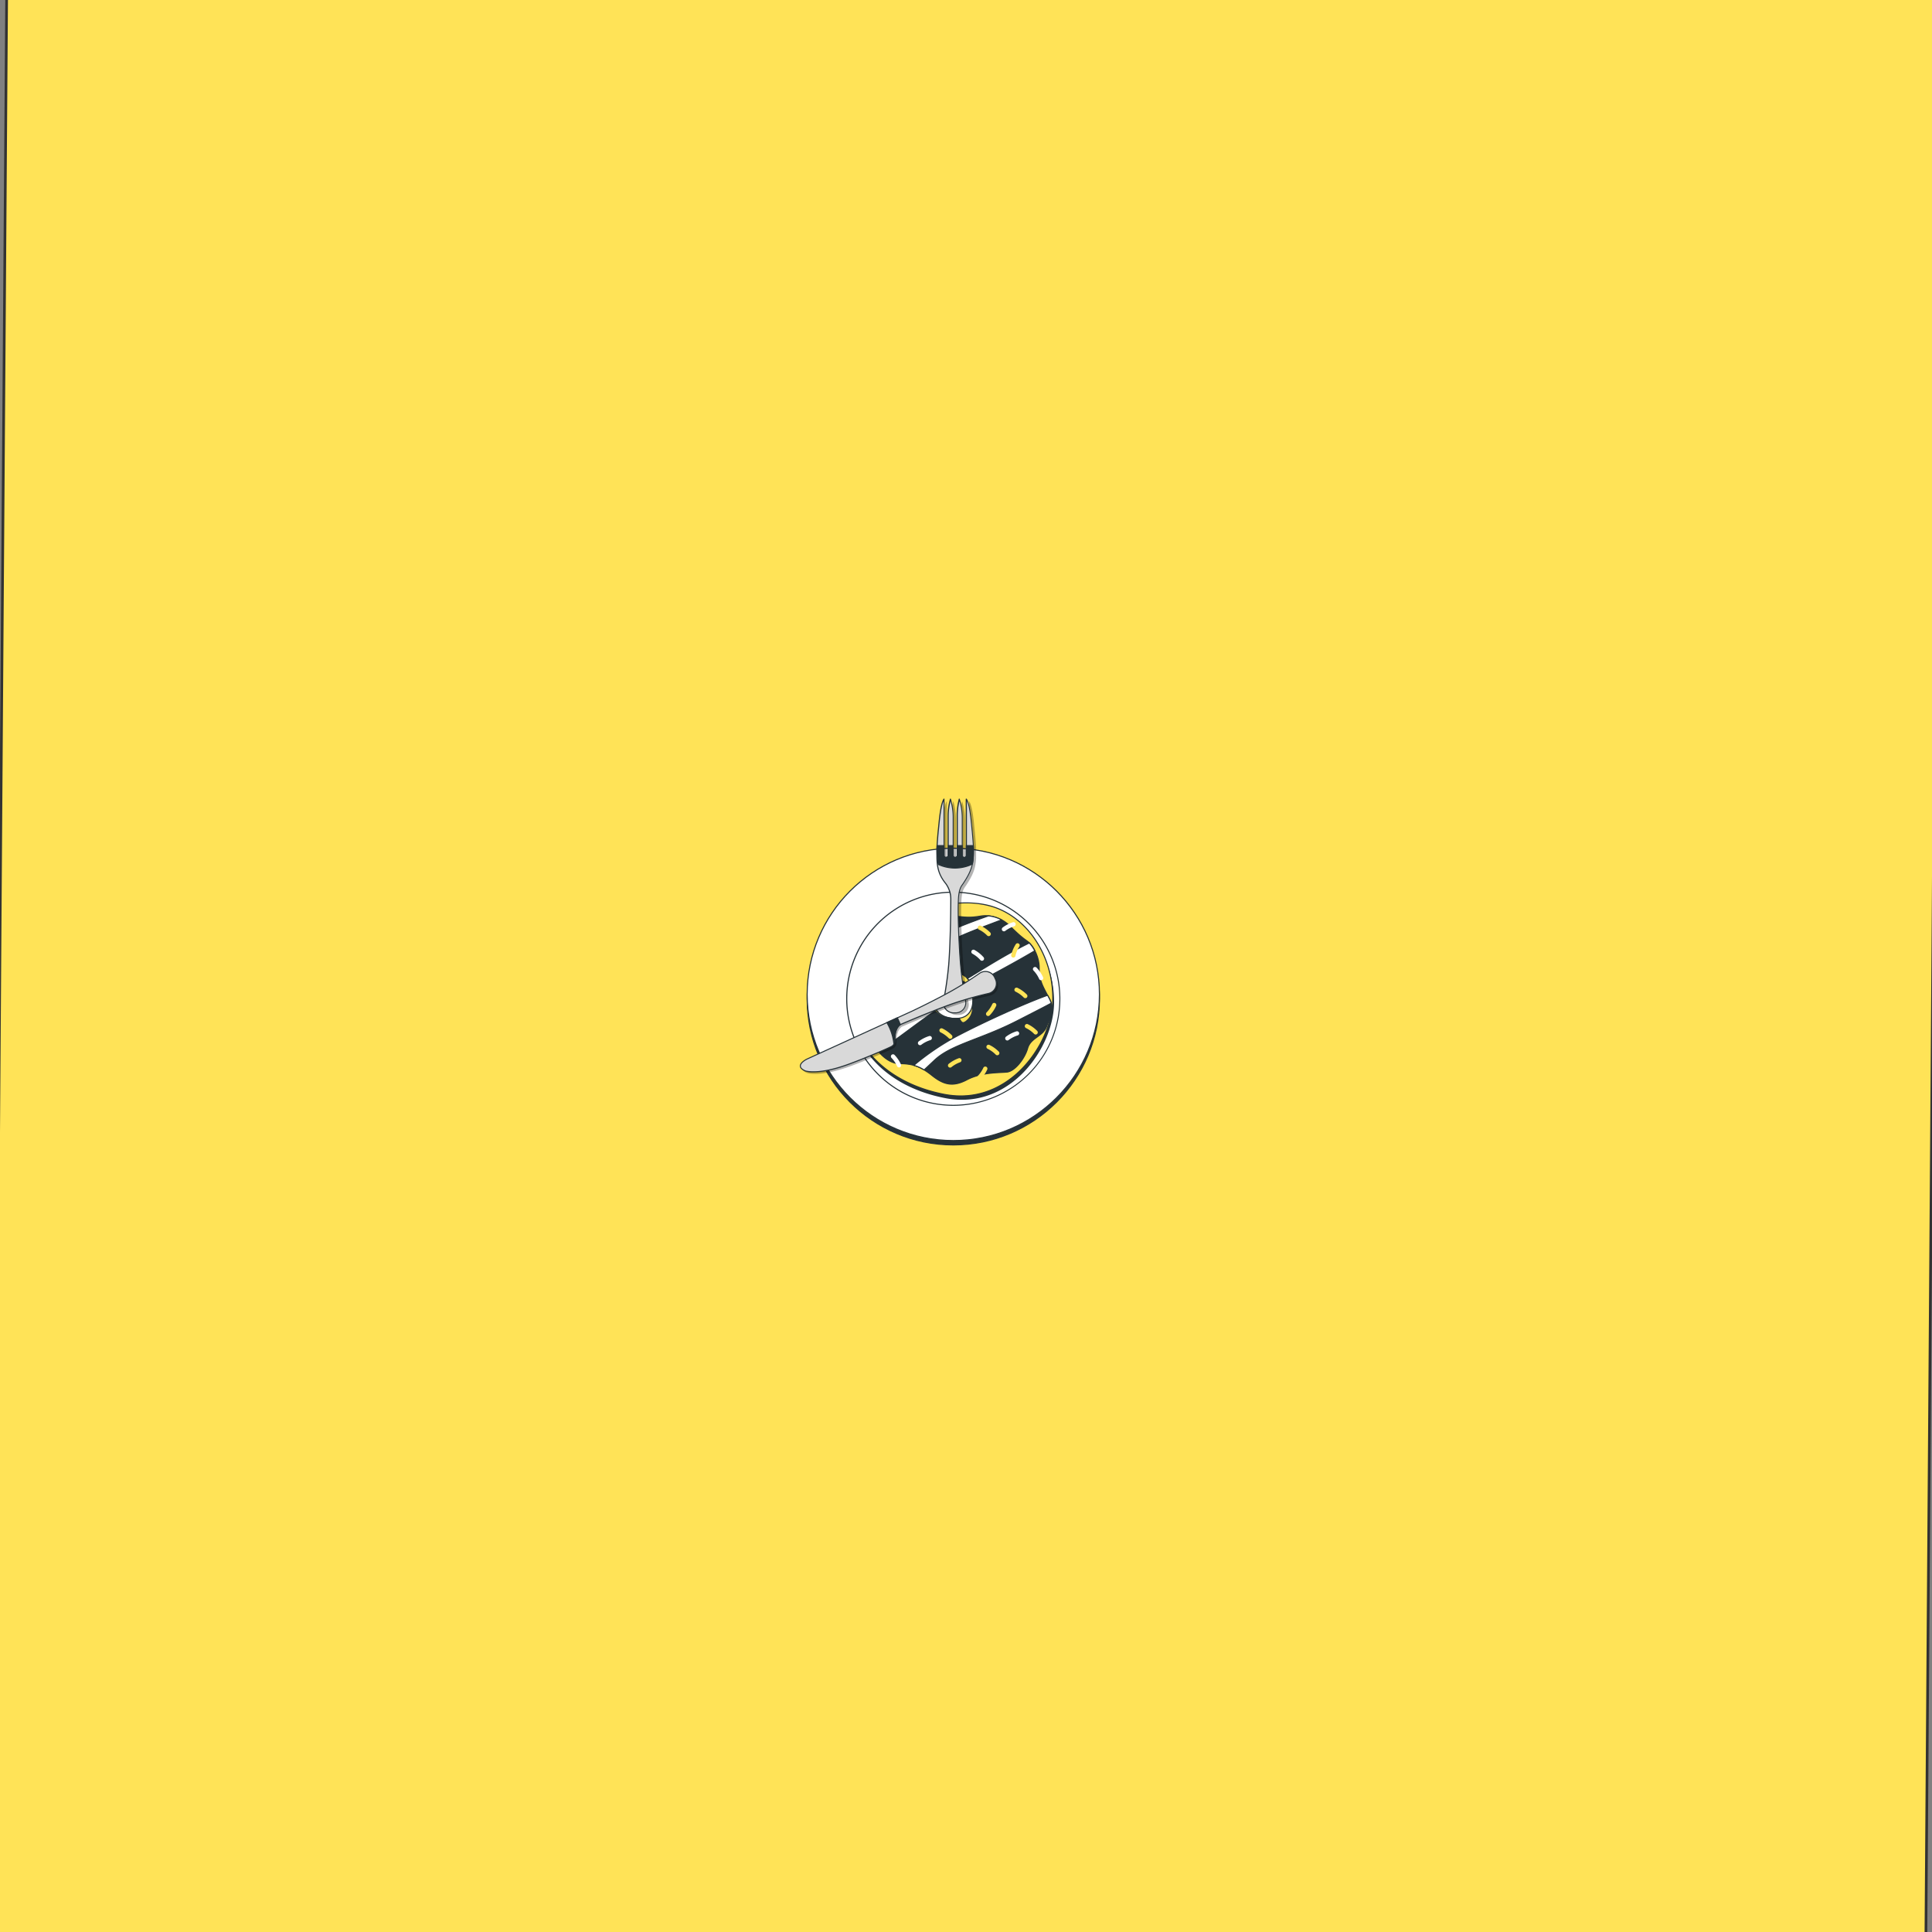 <?xml version="1.0" encoding="UTF-8" standalone="no"?>
<svg
   viewBox="0 0 500 500"
   version="1.1"
   id="svg60"
   sodipodi:docname="Lunch time-bro - Copie.svg"
   inkscape:version="1.3.2 (091e20e, 2023-11-25, custom)"
   inkscape:export-filename="Lunch time-bro - Copie.png"
   inkscape:export-xdpi="96"
   inkscape:export-ydpi="96"
   xmlns:inkscape="http://www.inkscape.org/namespaces/inkscape"
   xmlns:sodipodi="http://sodipodi.sourceforge.net/DTD/sodipodi-0.dtd"
   xmlns="http://www.w3.org/2000/svg"
   xmlns:svg="http://www.w3.org/2000/svg">
  <rect x="0" y="0" width="500" height="500" fill="#808080" stroke="none"/>
  <defs
     id="defs60" />
  <sodipodi:namedview
     id="namedview60"
     pagecolor="#ffffff"
     bordercolor="#000000"
     borderopacity="0.25"
     inkscape:showpageshadow="2"
     inkscape:pageopacity="0.0"
     inkscape:pagecheckerboard="0"
     inkscape:deskcolor="#d1d1d1"
     inkscape:zoom="1.0988439"
     inkscape:cx="232.06208"
     inkscape:cy="212.49606"
     inkscape:window-width="1920"
     inkscape:window-height="991"
     inkscape:window-x="-9"
     inkscape:window-y="-9"
     inkscape:window-maximized="1"
     inkscape:current-layer="svg60" />
  <g
     id="freepik--background-simple--inject-2041"
     transform="matrix(0.989,0,-0.007,0.996,3.623,-0.005)">
    <path
       d="m 471.42,327.16 c -5,-6.5 -15.95,-7.57 -30,-4.08 15.72,-23.61 24.55,-52.86 27.68,-79.4 6.76,-57.24 -10.82,-125.12 -52.18,-167.58 q -3.18,-3.25 -6.52,-6.3 C 380.64,42.8 337.63,29.8 298.2,28.86 A 225.16,225.16 0 0 0 246.75,33.74 184,184 0 0 0 192.51,54 c -10,-12.86 -50.72,1.86 -90.95,32.92 -40.23,31.06 -64.82,66.76 -54.84,79.69 7,9.11 29.3,4.49 55.93,-9.88 -7,11.79 -13.43,21.88 -20.22,28.75 -30.86,31.21 -77.43,83.05 -54.1,162.24 17.72,60.21 66,110.09 137.77,120.58 a 194.37,194.37 0 0 0 24.57,2 232,232 0 0 0 50.06,-4.73 c 39,-7.82 63.92,-19.15 82.25,-32 a 13.71,13.71 0 0 0 2.61,6.19 c 11.4,14.77 53.28,1.53 93.55,-29.55 40.27,-31.08 63.67,-68.29 52.28,-83.05 z"
       style="fill:#ffe357"
       id="path1" />
    <path
       d="m 471.42,327.16 c -5,-6.5 -15.95,-7.57 -30,-4.08 15.72,-23.61 24.55,-52.86 27.68,-79.4 6.76,-57.24 -10.82,-125.12 -52.18,-167.58 q -3.18,-3.25 -6.52,-6.3 C 380.64,42.8 337.63,29.8 298.2,28.86 A 225.16,225.16 0 0 0 246.75,33.74 184,184 0 0 0 192.51,54 c -10,-12.86 -50.72,1.86 -90.95,32.92 -40.23,31.06 -64.82,66.76 -54.84,79.69 7,9.11 29.3,4.49 55.93,-9.88 -7,11.79 -13.43,21.88 -20.22,28.75 -30.86,31.21 -77.43,83.05 -54.1,162.24 17.72,60.21 66,110.09 137.77,120.58 a 194.37,194.37 0 0 0 24.57,2 232,232 0 0 0 50.06,-4.73 c 39,-7.82 63.92,-19.15 82.25,-32 a 13.71,13.71 0 0 0 2.61,6.19 c 11.4,14.77 53.28,1.53 93.55,-29.55 40.27,-31.08 63.67,-68.29 52.28,-83.05 z"
       style="opacity:0.7;fill:#ffffff"
       id="path2" />
    <rect
       style="fill:#ffe357;fill-opacity:1;stroke:#323232;stroke-width:0.7"
       id="rect60"
       width="505.791"
       height="503.217"
       x="-1.931"
       y="-0.644" />
  </g>
  <g
     id="freepik--Dish--inject-2041"
     transform="matrix(0.275,0,0,0.275,177.971,195.127)">
    <circle
       cx="249.95"
       cy="230.36"
       r="137.56"
       transform="rotate(-45,249.948,230.358)"
       style="fill:#263238"
       id="circle2" />
    <path
       d="m 250,368.42 c -76.13,0 -138.06,-61.94 -138.06,-138.06 0,-76.12 61.88,-138.07 138.06,-138.07 76.18,0 138,61.94 138,138.07 0,76.13 -61.92,138.06 -138,138.06 z m 0,-275.13 c -75.58,0 -137.06,61.49 -137.06,137.07 0,75.58 61.43,137.06 137.06,137.06 75.63,0 137,-61.49 137,-137.06 C 387,154.79 325.52,93.29 250,93.29 Z"
       style="fill:#263238"
       id="path3" />
    <circle
       cx="249.95"
       cy="226.25"
       r="137.56"
       transform="rotate(-45,249.954,226.246)"
       style="fill:#ffffff"
       id="circle3" />
    <path
       d="m 250,364.31 c -76.13,0 -138.06,-61.93 -138.06,-138.06 0,-76.13 61.88,-138.06 138.06,-138.06 76.18,0 138,61.93 138,138.06 0,76.13 -61.92,138.06 -138,138.06 z m 0,-275.12 c -75.58,0 -137.06,61.48 -137.06,137.06 0,75.58 61.43,137.06 137.06,137.06 75.63,0 137,-61.49 137,-137.06 C 387,150.68 325.52,89.19 250,89.19 Z"
       style="fill:#263238"
       id="path4" />
    <circle
       cx="249.95"
       cy="230.36"
       r="100.28"
       transform="rotate(-45,249.948,230.358)"
       style="fill:#ffffff"
       id="circle4" />
    <path
       d="M 250,331.13 A 100.78,100.78 0 1 1 350.72,230.36 100.89,100.89 0 0 1 250,331.13 Z m 0,-200.55 A 99.78,99.78 0 1 0 349.77,230.36 99.89,99.89 0 0 0 250,130.58 Z"
       style="fill:#263238"
       id="path5" />
  </g>
  <g
     id="freepik--Food--inject-2041"
     transform="matrix(0.275,0,0,0.275,177.971,195.127)">
    <path
       d="M 289.9,147.81 C 260.16,137.52 219,149 203,158.11 c 0,0 -44.62,22.88 -49.19,67.49 -4.57,44.61 28.56,86.94 89.19,98.4 60.63,11.46 101.81,-48 101.81,-90.37 0,-42.37 -25.17,-75.52 -54.91,-85.82 z m -33.84,104.53 c -15.18,1.44 -26,-8 -23.14,-21 a 20.48,20.48 0 0 1 14.74,-15 c 7.57,-2 16,0.33 20,9.17 3.59,8.03 3.59,25.38 -11.6,26.83 z"
       style="fill:#263238"
       id="path6" />
    <path
       d="m 288.7,144.23 c -29.74,-10.3 -70.92,1.14 -86.94,10.29 0,0 -44.61,22.88 -49.19,67.5 -4.58,44.62 28.6,86.98 89.23,98.38 60.63,11.4 101.81,-48 101.81,-90.37 0,-42.37 -25.16,-75.51 -54.91,-85.8 z m -33.83,104.52 c -15.19,1.45 -26,-7.95 -23.14,-21 1.69,-7.61 7.88,-13.09 14.73,-14.95 7.58,-2.05 16,0.34 20,9.17 3.59,8.03 3.59,25.34 -11.59,26.78 z"
       style="fill:#ffe357"
       id="path7" />
    <path
       d="m 256.94,322.35 a 82.36,82.36 0 0 1 -15.23,-1.46 c -29.15,-5.5 -53.13,-18.26 -69.35,-36.91 -15.37,-17.67 -22.58,-39.69 -20.29,-62 4.55,-44.37 49,-67.66 49.46,-67.89 15.4,-8.8 56.86,-20.88 87.34,-10.32 32.53,11.23 55.24,46.72 55.24,86.23 0,25.77 -14.67,55.25 -36.51,73.35 -11.05,9.19 -28.14,19 -50.66,19 z m 4.81,-181.72 c -24.16,0 -48.69,8 -59.74,14.33 -0.46,0.24 -44.45,23.29 -48.94,67.11 -4.8,46.83 31.72,87.06 88.82,97.84 29.77,5.61 51.82,-6.31 65.07,-17.3 21.63,-17.92 36.15,-47.09 36.15,-72.58 0,-39.12 -22.44,-74.21 -54.57,-85.33 a 82.38,82.38 0 0 0 -26.79,-4.07 z M 251.8,249.4 c -7.08,0 -13.17,-2.39 -17,-6.76 a 16.56,16.56 0 0 1 -3.53,-15 21,21 0 0 1 15.09,-15.33 c 8.8,-2.38 16.87,1.33 20.56,9.44 2.43,5.35 3.1,14.34 -0.45,20.47 -2.4,4.14 -6.27,6.49 -11.53,7 v -0.5 0.5 c -1.08,0.13 -2.12,0.18 -3.14,0.18 z m -0.23,-36.75 a 19.06,19.06 0 0 0 -5,0.67 20,20 0 0 0 -14.37,14.57 15.57,15.57 0 0 0 3.3,14.09 c 4.2,4.76 11.24,7 19.3,6.28 4.91,-0.47 8.53,-2.66 10.75,-6.5 3.39,-5.84 2.74,-14.43 0.41,-19.55 -3.19,-7.07 -8.96,-9.56 -14.39,-9.56 z"
       style="fill:#263238"
       id="path8" />
    <path
       d="m 339.47,228.51 c -7.23,-13 -8.68,-17.36 -8.68,-27.48 0,-10.12 -5.78,-21 -10.85,-24.58 -5.07,-3.58 -8.67,-6.51 -16.63,-14.47 -7.96,-7.96 -18.8,-10.84 -27.47,-9.4 -8.67,1.44 -13,1.45 -23.87,0 -10.87,-1.45 -10.84,-4.33 -21,-0.72 -10.16,3.61 -29.61,10.14 -29.61,10.14 0,0 -21,8.68 -24.59,18.08 -3.59,9.4 -1.44,26.76 -4.33,34 -2.89,7.24 -10.85,4.33 -7.24,21 3.61,16.67 9.4,26 9.4,34 0,8 13,22.42 24.59,22.42 11.59,0 19.52,2.17 30.37,10.84 10.85,8.67 19.52,11.57 33.26,4.34 13.74,-7.23 30.37,-6.51 37.6,-7.23 7.23,-0.72 16.63,-12.29 19.52,-22.42 2.89,-10.13 14.47,-10.84 18.08,-21 1.16,-3.25 2.46,-5.89 3.47,-8.42 a 87.46,87.46 0 0 0 1.58,-8.89 26.21,26.21 0 0 0 -3.6,-10.21 z m -68.7,-0.73 c -5.06,3.62 0.73,13.74 -6.5,21.7 -7.23,7.96 -7.23,-0.73 -9.4,-0.73 a 28.63,28.63 0 0 1 -9.79,-0.67 c -3.22,-0.5 -6.42,-1.39 -8.29,-2.94 -4.34,-3.62 -7.23,-5.79 -13,-6.51 -5.77,-0.72 -0.72,-6.51 2.9,-12.29 3.62,-5.78 4.34,-5.79 5.06,-12.29 0.72,-6.5 10.84,-7.23 10.84,-7.23 0,0 4.34,-2.17 13,0 8.66,2.17 6.51,6.5 13.74,8 7.23,1.5 6.51,9.35 1.44,12.96 z"
       style="fill:#263238"
       id="path9" />
    <path
       d="m 248.61,311.2 c -6.92,0 -12.82,-3.32 -19.36,-8.55 -11.29,-9 -19.27,-10.73 -30.06,-10.73 C 187,291.92 174.1,277 174.1,269 c 0,-4.12 -1.6,-8.71 -3.64,-14.52 a 155.28,155.28 0 0 1 -5.74,-19.36 c -2.49,-11.44 0.41,-13.92 3.48,-16.54 a 11.71,11.71 0 0 0 3.77,-4.72 c 1.34,-3.34 1.57,-9 1.82,-15 0.29,-6.87 0.58,-14 2.52,-19 3.65,-9.49 24,-18 24.86,-18.36 0.23,-0.08 19.66,-6.56 29.67,-10.13 7,-2.52 9.36,-1.93 13.54,-0.85 a 60.35,60.35 0 0 0 7.66,1.55 c 10.84,1.44 15,1.44 23.71,0 9.72,-1.62 20.42,2 27.92,9.54 7.71,7.71 11.34,10.68 16.57,14.41 5.23,3.73 11.05,14.76 11.05,25 0,9.87 1.37,14.19 8.62,27.24 v 0 a 27,27 0 0 1 3.66,10.36 0.41,0.41 0 0 1 0,0.11 84.52,84.52 0 0 1 -1.59,8.94 c -0.41,1 -0.83,2 -1.28,3.06 -0.73,1.69 -1.49,3.43 -2.2,5.41 -1.83,5.12 -5.62,7.9 -9.29,10.58 -3.67,2.68 -7.35,5.38 -8.77,10.36 -2.83,9.9 -12.16,22 -20,22.78 -1.39,0.14 -3.12,0.22 -5.11,0.32 -8.48,0.42 -21.29,1.06 -32.31,6.85 -5.43,2.89 -10.12,4.16 -14.41,4.17 z m -9.73,-160.59 a 23.06,23.06 0 0 0 -7.71,1.72 c -10,3.58 -29.46,10.06 -29.65,10.13 -0.19,0.07 -20.78,8.69 -24.28,17.78 -1.88,4.88 -2.17,11.9 -2.45,18.7 -0.25,6.06 -0.49,11.79 -1.89,15.29 a 12.54,12.54 0 0 1 -4.05,5.11 c -3,2.53 -5.52,4.71 -3.16,15.57 a 154.8,154.8 0 0 0 5.71,19.24 c 2.07,5.9 3.7,10.56 3.7,14.85 0,7.62 12.76,21.92 24.09,21.92 11,0 19.17,1.74 30.68,10.95 10.27,8.22 18.92,11.55 32.72,4.29 11.21,-5.9 24.15,-6.54 32.72,-7 2,-0.1 3.69,-0.18 5.06,-0.32 6.65,-0.66 16.1,-11.59 19.09,-22.05 1.52,-5.32 5.4,-8.15 9.15,-10.89 3.55,-2.6 7.22,-5.28 8.94,-10.11 0.72,-2 1.48,-3.78 2.22,-5.47 0.44,-1 0.87,-2 1.25,-3 a 84.74,84.74 0 0 0 1.55,-8.71 26.3,26.3 0 0 0 -3.54,-9.92 v 0 c -7.35,-13.23 -8.74,-17.64 -8.74,-27.72 0,-9.77 -5.6,-20.58 -10.64,-24.18 -5.27,-3.76 -8.93,-6.75 -16.69,-14.51 -7.28,-7.28 -17.64,-10.83 -27,-9.26 -8.68,1.44 -13.17,1.44 -24,0 a 61.28,61.28 0 0 1 -7.78,-1.57 20.23,20.23 0 0 0 -5.3,-0.84 z m 20.43,102.72 H 259 c -1.5,-0.16 -2.32,-1.54 -3,-2.66 -0.4,-0.69 -0.82,-1.41 -1.18,-1.41 a 28.75,28.75 0 0 1 -9.91,-0.68 c -3.94,-0.62 -6.81,-1.64 -8.49,-3 -4.2,-3.5 -7.07,-5.68 -12.76,-6.39 -1.51,-0.19 -2.44,-0.72 -2.85,-1.61 -0.89,-2 1.17,-5.07 3.57,-8.67 0.61,-0.91 1.23,-1.84 1.81,-2.78 0.58,-0.94 1.16,-1.81 1.62,-2.52 2.25,-3.46 2.79,-4.28 3.37,-9.56 0.73,-6.57 10.1,-7.57 11.22,-7.67 0.7,-0.31 5.09,-2 13.26,0 a 13.71,13.71 0 0 1 7.79,4.53 9.41,9.41 0 0 0 5.93,3.42 c 3,0.61 5,2.37 5.59,5 0.67,3.13 -1,6.8 -3.95,8.94 -2.11,1.51 -2.16,4.28 -2.22,7.79 -0.07,4.18 -0.16,9.37 -4.21,13.83 -2.13,2.32 -3.83,3.44 -5.28,3.44 z m -4.49,-5.07 c 1,0 1.52,0.92 2.1,1.9 0.58,0.98 1.2,2.06 2.21,2.17 1.01,0.11 2.74,-1 4.77,-3.19 3.8,-4.18 3.88,-9 4,-13.17 0.07,-3.65 0.12,-6.8 2.63,-8.59 v 0 c 2.69,-1.92 4.15,-5.17 3.56,-7.92 -0.47,-2.18 -2.18,-3.67 -4.81,-4.2 a 10.39,10.39 0 0 1 -6.46,-3.71 12.67,12.67 0 0 0 -7.3,-4.25 c -8.36,-2.09 -12.63,-0.06 -12.67,0 a 0.45,0.45 0 0 1 -0.19,0.05 c -0.1,0 -9.72,0.78 -10.38,6.79 -0.62,5.52 -1.23,6.46 -3.53,10 -0.46,0.71 -1,1.53 -1.61,2.51 -0.61,0.98 -1.21,1.89 -1.83,2.81 -2,3.07 -4.15,6.24 -3.49,7.7 0.25,0.54 0.95,0.89 2.07,1 6,0.74 8.93,3 13.27,6.61 1.54,1.29 4.25,2.24 8,2.84 a 28.29,28.29 0 0 0 9.66,0.67 z"
       style="fill:#263238"
       id="path10" />
    <path
       d="m 232.5,241.83 a 18.89,18.89 0 0 0 -8.73,-3.2 c -1.64,-0.2 -2.39,-0.83 -2.56,-1.74 q -6.26,3.72 -13,7.69 a 350.84,350.84 0 0 0 -33.74,22.28 17.34,17.34 0 0 1 0.14,2.14 c 0,3.17 2.08,7.38 5.3,11.29 2.1,-1.6 4.41,-3.3 7,-5.12 8.62,-6.1 27.09,-20.03 45.59,-33.34 z"
       style="fill:#ffffff"
       id="path11" />
    <path
       d="m 179.9,280.79 a 0.49,0.49 0 0 1 -0.38,-0.18 C 176.08,276.44 174.1,272.2 174.1,269 a 17,17 0 0 0 -0.14,-2.08 0.51,0.51 0 0 1 0.2,-0.46 353,353 0 0 1 33.78,-22.31 c 4.52,-2.65 8.84,-5.21 13,-7.69 a 0.47,0.47 0 0 1 0.46,0 0.5,0.5 0 0 1 0.29,0.36 c 0.09,0.48 0.41,1.13 2.14,1.35 a 19.33,19.33 0 0 1 8.93,3.27 0.49,0.49 0 0 1 0,0.82 c -9.93,7.13 -19.65,14.3 -28.22,20.63 -7.18,5.3 -13.38,9.88 -17.4,12.72 -2.31,1.63 -4.58,3.3 -7,5.11 a 0.52,0.52 0 0 1 -0.24,0.07 z m -4.9,-13.7 a 17.34,17.34 0 0 1 0.11,1.91 c 0,2.84 1.82,6.78 4.89,10.6 2.25,-1.71 4.41,-3.29 6.6,-4.84 4,-2.83 10.21,-7.41 17.39,-12.7 8.4,-6.21 17.9,-13.22 27.63,-20.21 a 18.23,18.23 0 0 0 -7.9,-2.72 3.36,3.36 0 0 1 -2.77,-1.5 c -4,2.39 -8.16,4.84 -12.49,7.38 A 352.7,352.7 0 0 0 175,267.09 Z"
       style="fill:#263238"
       id="path12" />
    <path
       d="m 198,210.28 c 24.1,-18.54 38.93,-30.59 63,-40.78 11.22,-4.75 23.65,-9.3 34.38,-13.37 a 32.92,32.92 0 0 0 -12.34,-3.76 c -3,1 -6.08,2.11 -9.07,3.22 -25,9.27 -46.35,17.61 -78.79,46.35 -12.37,10.95 -22.71,20.69 -30.78,28.55 a 45.46,45.46 0 0 0 0.76,4.53 c 0.27,1.22 0.55,2.39 0.84,3.54 7,-7.7 16.68,-16.49 32,-28.28 z"
       style="fill:#ffffff"
       id="path13" />
    <path
       d="m 166,239.06 h -0.12 a 0.5,0.5 0 0 1 -0.37,-0.36 c -0.29,-1.15 -0.57,-2.33 -0.83,-3.56 a 41.15,41.15 0 0 1 -0.77,-4.57 0.5,0.5 0 0 1 0.15,-0.42 c 9.69,-9.44 20.05,-19 30.79,-28.56 33.38,-29.57 55.51,-37.77 78.95,-46.45 2.91,-1.08 6,-2.16 9.07,-3.22 a 0.39,0.39 0 0 1 0.21,0 33.61,33.61 0 0 1 12.54,3.82 0.5,0.5 0 0 1 -0.06,0.91 l -6.35,2.4 c -9.32,3.5 -19,7.12 -28,11 -22.4,9.47 -36.61,20.43 -58.12,37 l -4.8,3.7 c -14.39,11.06 -24.52,20 -31.9,28.21 a 0.5,0.5 0 0 1 -0.39,0.1 z m -1,-8.38 c 0.15,1.3 0.39,2.69 0.72,4.23 0.2,0.9 0.4,1.77 0.61,2.62 7.36,-8 17.37,-16.85 31.4,-27.64 l 0.3,0.39 -0.3,-0.39 4.8,-3.71 c 21.57,-16.63 35.82,-27.62 58.34,-37.14 9.08,-3.84 18.73,-7.47 28.06,-11 l 5.3,-2 a 32.49,32.49 0 0 0 -11.06,-3.18 c -3.07,1.05 -6.08,2.12 -8.95,3.18 -23.35,8.65 -45.4,16.81 -78.64,46.25 -10.69,9.47 -20.98,19.01 -30.58,28.39 z"
       style="fill:#263238"
       id="path14" />
    <path
       d="m 263.26,211.33 a 9.78,9.78 0 0 0 6.07,3.44 8.25,8.25 0 0 1 2.43,0.88 l 1.33,-0.73 c 13.18,-7.14 36.46,-19.5 53.63,-29.73 a 28.59,28.59 0 0 0 -5.14,-7.33 c -8.39,4.13 -17.31,8.91 -24.39,13 -9.31,5.28 -20.32,12.08 -33.93,20.47 z"
       style="fill:#ffffff"
       id="path15" />
    <path
       d="m 271.76,216.15 a 0.5,0.5 0 0 1 -0.24,-0.06 7.68,7.68 0 0 0 -2.29,-0.83 10.35,10.35 0 0 1 -6.34,-3.59 0.5,0.5 0 0 1 -0.13,-0.4 0.47,0.47 0 0 1 0.23,-0.36 l 1.91,-1.18 c 12.94,-8 23.16,-14.27 32,-19.35 7.62,-4.35 16.52,-9.08 24.42,-13 a 0.49,0.49 0 0 1 0.57,0.09 28.9,28.9 0 0 1 5.23,7.47 0.49,0.49 0 0 1 -0.19,0.65 c -14.37,8.57 -32.91,18.56 -46.45,25.86 l -7.2,3.88 -1,0.56 -0.29,0.17 a 0.54,0.54 0 0 1 -0.23,0.09 z M 264,211.43 a 9.12,9.12 0 0 0 5.39,2.85 8.89,8.89 0 0 1 2.33,0.8 h 0.05 l 1,-0.57 7.19,-3.89 c 13.41,-7.22 31.72,-17.09 46,-25.58 a 28.77,28.77 0 0 0 -4.58,-6.55 c -7.8,3.85 -16.54,8.5 -24,12.79 -8.87,5.07 -19.08,11.36 -32,19.33 z"
       style="fill:#263238"
       id="path16" />
    <path
       d="m 232.3,288.15 c 15.76,-14.83 43.57,-19.47 77.87,-37.08 13.67,-7 24.39,-12.42 32,-16.55 a 34.07,34.07 0 0 0 -2.69,-6 c -0.28,-0.5 -0.53,-1 -0.79,-1.44 -21.83,7.82 -60.63,25.49 -86,38.83 -14.9,7.84 -28.79,18 -39.87,27.12 a 39.22,39.22 0 0 1 9.7,4.29 q 4.61,-4.32 9.78,-9.17 z"
       style="fill:#ffffff"
       id="path17" />
    <path
       d="m 222.52,297.81 a 0.59,0.59 0 0 1 -0.26,-0.07 38.77,38.77 0 0 0 -9.58,-4.24 0.5,0.5 0 0 1 -0.35,-0.38 0.51,0.51 0 0 1 0.17,-0.49 239.84,239.84 0 0 1 40,-27.17 c 26.37,-13.88 65,-31.31 86,-38.86 a 0.51,0.51 0 0 1 0.61,0.23 l 0.79,1.44 a 35,35 0 0 1 2.73,6.09 0.52,0.52 0 0 1 -0.24,0.6 c -5.67,3.08 -12.94,6.79 -22.14,11.5 l -9.87,5 c -14.19,7.29 -27.28,12.37 -38.84,16.84 -16.61,6.44 -29.73,11.53 -38.91,20.16 v 0 q -5.17,4.88 -9.78,9.16 a 0.49,0.49 0 0 1 -0.33,0.19 z m -8.66,-5 a 40.25,40.25 0 0 1 8.6,3.88 q 4.47,-4.17 9.5,-8.9 v 0 c 9.32,-8.78 22.52,-13.89 39.23,-20.37 11.53,-4.47 24.6,-9.53 38.75,-16.8 l 9.87,-5.05 c 9,-4.6 16.14,-8.26 21.75,-11.29 a 35.53,35.53 0 0 0 -2.53,-5.53 l -0.58,-1.06 c -21.13,7.61 -59.36,24.88 -85.52,38.65 a 238.46,238.46 0 0 0 -39.07,26.47 z m 18.44,-4.66 z"
       style="fill:#263238"
       id="path18" />
    <path
       d="m 246.93,295.17 a 2,2 0 0 1 -1.53,-0.72 2,2 0 0 1 0.25,-2.81 32.17,32.17 0 0 1 9.57,-5.34 2,2 0 0 1 1.17,3.82 28.31,28.31 0 0 0 -8.18,4.59 2,2 0 0 1 -1.28,0.46 z"
       style="fill:#ffe357"
       id="path19" />
    <path
       d="m 281.32,276.48 a 2,2 0 0 1 2.66,-2.66 32.19,32.19 0 0 1 8.89,6.39 2.015,2.015 0 0 1 -3,2.69 27.91,27.91 0 0 0 -7.63,-5.46 2,2 0 0 1 -0.92,-0.96 z"
       style="fill:#ffe357"
       id="path20" />
    <path
       d="m 300.74,269.63 a 2,2 0 0 1 -1.51,-0.77 2,2 0 0 1 0.35,-2.8 31.77,31.77 0 0 1 9.74,-5 2,2 0 1 1 1,3.86 28.05,28.05 0 0 0 -8.33,4.31 2,2 0 0 1 -1.25,0.4 z"
       style="fill:#ffffff"
       id="path21" />
    <path
       d="m 191.25,284.79 a 2,2 0 0 1 3.41,-1.57 31.77,31.77 0 0 1 6.12,9.08 2,2 0 0 1 -3.71,1.49 28.41,28.41 0 0 0 -5.25,-7.77 2,2 0 0 1 -0.57,-1.23 z"
       style="fill:#ffffff"
       id="path22" />
    <path
       d="m 324.91,202.63 a 2,2 0 0 1 0.59,-1.59 2,2 0 0 1 2.83,0 32,32 0 0 1 6.12,9.08 2,2 0 1 1 -3.71,1.49 27.92,27.92 0 0 0 -5.26,-7.77 2,2 0 0 1 -0.57,-1.21 z"
       style="fill:#ffffff"
       id="path23" />
    <path
       d="m 201,225.41 a 2,2 0 0 1 3.41,-1.57 32.11,32.11 0 0 1 6.12,9.09 2,2 0 0 1 -3.71,1.49 27.92,27.92 0 0 0 -5.26,-7.77 2,2 0 0 1 -0.56,-1.24 z"
       style="fill:#ffffff"
       id="path24" />
    <path
       d="m 178.3,193.88 a 2,2 0 0 1 3.41,-1.57 32.28,32.28 0 0 1 6.12,9.09 2,2 0 0 1 -3.71,1.49 27.92,27.92 0 0 0 -5.26,-7.77 2,2 0 0 1 -0.56,-1.24 z"
       style="fill:#ffffff"
       id="path25" />
    <path
       d="m 218.59,274.07 a 2,2 0 0 1 -1.16,-3.57 31.77,31.77 0 0 1 9.74,-5 2,2 0 1 1 1,3.86 28.05,28.05 0 0 0 -8.33,4.31 2,2 0 0 1 -1.25,0.4 z"
       style="fill:#ffffff"
       id="path26" />
    <path
       d="m 267.09,186.94 a 2,2 0 0 1 0.09,-1.69 2,2 0 0 1 2.7,-0.83 32.16,32.16 0 0 1 8.55,6.86 2,2 0 1 1 -3.1,2.52 28,28 0 0 0 -7.33,-5.8 2,2 0 0 1 -0.91,-1.06 z"
       style="fill:#ffffff"
       id="path27" />
    <path
       d="m 297.56,166.91 a 2,2 0 0 1 -1.16,-3.57 32,32 0 0 1 9.74,-5 2,2 0 0 1 2.45,1.41 2,2 0 0 1 -1.41,2.45 28,28 0 0 0 -8.33,4.32 2,2 0 0 1 -1.29,0.39 z"
       style="fill:#ffffff"
       id="path28" />
    <path
       d="m 204.75,204.66 a 2,2 0 0 1 -1.16,-3.57 31.77,31.77 0 0 1 9.74,-5 2,2 0 1 1 1,3.86 28.05,28.05 0 0 0 -8.33,4.31 1.94,1.94 0 0 1 -1.25,0.4 z"
       style="fill:#ffffff"
       id="path29" />
    <path
       d="m 237.07,261 a 2,2 0 0 1 2.65,-2.66 31.85,31.85 0 0 1 8.9,6.39 2.011,2.011 0 1 1 -3,2.68 28.15,28.15 0 0 0 -7.64,-5.45 2.05,2.05 0 0 1 -0.91,-0.96 z"
       style="fill:#ffe357"
       id="path30" />
    <path
       d="m 307.67,222.76 a 2,2 0 0 1 0,-1.7 2,2 0 0 1 2.66,-1 31.72,31.72 0 0 1 8.89,6.39 2.011,2.011 0 1 1 -3,2.68 28,28 0 0 0 -7.63,-5.45 2,2 0 0 1 -0.92,-0.92 z"
       style="fill:#ffe357"
       id="path31" />
    <path
       d="m 307.71,191.19 a 2,2 0 0 1 -3.19,-2 31.91,31.91 0 0 1 4.23,-10.11 2,2 0 1 1 3.28,2.28 28.2,28.2 0 0 0 -3.6,8.66 2,2 0 0 1 -0.72,1.17 z"
       style="fill:#ffe357"
       id="path32" />
    <path
       d="m 236.22,200.51 a 2,2 0 0 1 -1.66,0.38 2,2 0 0 1 -1.53,-2.37 32,32 0 0 1 4.22,-10.1 2,2 0 1 1 3.28,2.28 28.05,28.05 0 0 0 -3.59,8.66 2.07,2.07 0 0 1 -0.72,1.15 z"
       style="fill:#ffe357"
       id="path33" />
    <path
       d="m 179.82,243.14 a 2,2 0 0 1 -3.19,-2 31.9,31.9 0 0 1 4.23,-10.1 2,2 0 0 1 3.28,2.28 28.2,28.2 0 0 0 -3.6,8.66 2,2 0 0 1 -0.72,1.16 z"
       style="fill:#ffe357"
       id="path34" />
    <path
       d="m 273.2,164.33 a 2,2 0 0 1 2.65,-2.66 32.17,32.17 0 0 1 8.9,6.39 2.015,2.015 0 1 1 -3,2.69 28.16,28.16 0 0 0 -7.63,-5.46 2,2 0 0 1 -0.92,-0.96 z"
       style="fill:#ffe357"
       id="path35" />
    <path
       d="m 227.89,160.16 a 2,2 0 0 1 2.65,-2.66 32.17,32.17 0 0 1 8.9,6.39 2.015,2.015 0 1 1 -3,2.69 28.41,28.41 0 0 0 -7.63,-5.46 2,2 0 0 1 -0.92,-0.96 z"
       style="fill:#ffe357"
       id="path36" />
    <path
       d="m 317.44,257 a 2,2 0 0 1 0,-1.7 2,2 0 0 1 2.66,-1 31.72,31.72 0 0 1 8.89,6.39 2.015,2.015 0 0 1 -3,2.69 27.91,27.91 0 0 0 -7.63,-5.46 2,2 0 0 1 -0.92,-0.92 z"
       style="fill:#ffe357"
       id="path37" />
    <path
       d="m 287.62,234.43 a 2,2 0 0 1 1.69,0 2,2 0 0 1 1,2.63 31.59,31.59 0 0 1 -6.19,9 2,2 0 0 1 -2.83,-0.08 2,2 0 0 1 0.08,-2.82 28.35,28.35 0 0 0 5.29,-7.75 2,2 0 0 1 0.96,-0.98 z"
       style="fill:#ffe357"
       id="path38" />
    <path
       d="m 204.73,173.14 a 2,2 0 0 1 2.72,2.59 32.11,32.11 0 0 1 -6.2,9 2,2 0 0 1 -2.75,-2.9 28.35,28.35 0 0 0 5.29,-7.75 2,2 0 0 1 0.94,-0.94 z"
       style="fill:#ffe357"
       id="path39" />
    <path
       d="m 279.18,294.38 a 2,2 0 0 1 2.72,2.62 32.11,32.11 0 0 1 -6.2,9 2,2 0 0 1 -2.75,-2.9 28.35,28.35 0 0 0 5.29,-7.75 2,2 0 0 1 0.94,-0.97 z"
       style="fill:#ffe357"
       id="path40" />
    <path
       d="m 249.79,132.18 h -1.3 A 97.37,97.37 0 0 0 159.75,269.5 l 90,-42.85 z"
       style="fill:#ffffff"
       id="path41" />
  </g>
  <g
     id="freepik--Fork--inject-2041"
     transform="matrix(0.275,0,0,0.275,177.971,195.127)">
    <path
       d="m 261.86,123.91 c 5.1,-7.56 7.53,-13 8.69,-18.36 v 0 -0.18 c 0.07,-0.34 0.14,-0.68 0.2,-1 0.06,-0.32 0.09,-0.5 0.13,-0.75 l 0.15,-1 c 0,-0.26 0.07,-0.51 0.1,-0.77 0.03,-0.26 0.07,-0.68 0.11,-1 0.04,-0.32 0.05,-0.54 0.07,-0.81 0.02,-0.27 0,-0.68 0.07,-1 0.07,-0.32 0,-0.58 0.05,-0.87 0.05,-0.29 0,-0.67 0,-1 v -1 -1 c 0,-0.4 0,-0.82 0,-1.23 0,-0.41 0,-0.54 0,-0.81 0,-0.7 0,-1.41 0,-2.14 0,-0.13 0,-0.29 0,-0.47 v 0 0 c 0,-0.08 0,-0.18 0,-0.27 0,-0.09 0,-0.2 0,-0.31 v -0.1 c 0,-0.12 0,-0.25 0,-0.37 0,-0.12 0,-0.2 0,-0.3 v -0.14 c 0,-0.16 0,-0.33 0,-0.5 0,-0.17 0,-0.18 0,-0.27 v 0 c -0.25,-4.22 -0.83,-11.43 -1.19,-14.77 -0.68,-6.33 -1.85,-24.06 -5.32,-29 h -0.08 v 53.16 a 1.95,1.95 0 0 1 -3.86,0 V 62.21 a 59.24,59.24 0 0 0 -2.74,-17.82 l -0.51,2.26 a 59.63,59.63 0 0 0 -1.45,13 v 38 a 1.94,1.94 0 0 1 -3.85,0 V 61.37 a 59.46,59.46 0 0 0 -2.27,-16.24 l -0.21,-0.74 -0.38,1.48 a 59.07,59.07 0 0 0 -1.85,14.68 v 37.1 a 1.94,1.94 0 0 1 -3.85,0 V 44.39 c -3.38,4.83 -4.61,22.68 -5.29,28.56 -0.41,3.56 -1,10.92 -1.23,15.22 v 0 c 0,0.1 0,0.19 0,0.29 0,0.1 0,0.28 0,0.42 v 0.19 c 0,0.1 0,0.19 0,0.29 0,0.1 0,0.24 0,0.36 v 0.13 c 0,0.11 0,0.2 0,0.31 a 2.09,2.09 0 0 1 0,0.25 v 0 0.59 c 0,11.5 -1.15,21.4 8.13,32.73 a 24.67,24.67 0 0 1 4.86,14.63 c 0,14.32 -0.51,43.66 -2,62.29 -0.71,8.57 -1.95,17.24 -3.09,24.12 v 0 c -0.23,1.39 -0.46,2.71 -0.68,3.95 v 0.18 c -0.19,1.06 -0.36,2.05 -0.53,3 -0.05,0.23 -0.09,0.46 -0.13,0.68 l -0.09,0.5 c -0.08,0.38 -0.15,0.76 -0.22,1.11 v 0 a 9.46,9.46 0 0 0 -0.17,2.05 c 0,0.35 0,0.69 0.08,1 a 9.54,9.54 0 0 0 0.48,2 9.86,9.86 0 0 0 1.49,2.69 v 0 a 9.63,9.63 0 0 0 5.39,3.42 9.74,9.74 0 0 0 2.16,0.25 h 1.9 a 9.59,9.59 0 0 0 7.55,-3.67 10.06,10.06 0 0 0 1.1,-1.75 8.47,8.47 0 0 0 0.39,-0.94 9.71,9.71 0 0 0 0.4,-5.05 c -0.07,-0.35 -0.15,-0.74 -0.22,-1.13 l -0.08,-0.41 -0.15,-0.84 c -0.07,-0.37 -0.14,-0.76 -0.21,-1.15 0,-0.14 -0.05,-0.27 -0.08,-0.4 q -0.09,-0.49 -0.18,-1 v -0.07 c -0.13,-0.74 -0.27,-1.53 -0.41,-2.34 v 0 c -0.07,-0.41 -0.14,-0.84 -0.21,-1.27 v 0 c -1.18,-7 -2.49,-16 -3.22,-24.89 -1.53,-18.63 -2.81,-48 -2,-62.29 0.39,-10.62 3.04,-12.51 4.25,-14.49 z"
       style="opacity:0.3"
       id="path42" />
    <path
       d="m 254.78,136.4 c 0.56,-10.52 3.2,-12.42 4.41,-14.39 9.35,-13.85 9.75,-20.49 9.75,-33 0,-2.4 -0.85,-13.23 -1.31,-17.54 -0.68,-6.33 -1.85,-24.06 -5.32,-29 h -0.08 v 53.27 a 1.95,1.95 0 0 1 -3.86,0 V 60.3 a 59.12,59.12 0 0 0 -2.74,-17.81 v 0 l -0.51,2.26 a 59.5,59.5 0 0 0 -1.45,13 v 37.99 a 1.95,1.95 0 0 1 -3.86,0 V 59.47 A 59.1,59.1 0 0 0 247.54,43.22 L 247.34,42.49 247,44 a 59.13,59.13 0 0 0 -1.85,14.68 v 37.1 a 1.94,1.94 0 0 1 -3.85,0 V 42.49 c -3.42,4.82 -4.65,22.68 -5.3,28.51 -0.53,4.59 -1.34,15.47 -1.34,18 0,11.5 -1.14,21.41 8.14,32.73 a 24.67,24.67 0 0 1 4.86,14.63 c 0,14.32 -0.51,43.66 -2,62.3 a 337.45,337.45 0 0 1 -4.77,33.52 9.61,9.61 0 0 0 1.81,7.82 v 0 a 9.6,9.6 0 0 0 7.55,3.67 h 1.9 A 9.59,9.59 0 0 0 259.7,240 v 0 a 9.62,9.62 0 0 0 1.89,-7.74 331.55,331.55 0 0 1 -4.77,-33.52 C 255.29,180.06 254,150.7 254.78,136.4 Z"
       style="fill:#d9d9d9"
       id="path43" />
    <path
       d="m 252.15,244.13 h -1.9 a 10.1,10.1 0 0 1 -9.92,-12 336.25,336.25 0 0 0 4.76,-33.47 c 1.5,-18.22 2,-47.21 2,-62.26 a 24.38,24.38 0 0 0 -4.75,-14.31 c -8.46,-10.34 -8.37,-19.72 -8.27,-29.65 0,-1.12 0,-2.25 0,-3.4 0,-2.52 0.82,-13.49 1.35,-18.05 0.1,-0.92 0.22,-2.12 0.36,-3.51 0.78,-7.89 2.08,-21.1 5,-25.28 a 0.5,0.5 0 0 1 0.91,0.29 v 53.25 a 1.45,1.45 0 0 0 2.85,0 v -37.1 a 59.56,59.56 0 0 1 1.87,-14.8 l 0.37,-1.48 a 0.49,0.49 0 0 1 0.48,-0.37 0.52,0.52 0 0 1 0.49,0.36 l 0.21,0.73 a 59.78,59.78 0 0 1 2.29,16.39 v 36.27 a 1.45,1.45 0 0 0 2.85,0 V 57.79 a 59.89,59.89 0 0 1 1.46,-13.15 l 0.51,-2.26 a 0.5,0.5 0 0 1 0.47,-0.39 0.48,0.48 0 0 1 0.5,0.35 59.8,59.8 0 0 1 2.76,18 v 35.4 a 1.45,1.45 0 0 0 2.86,0 V 42.49 a 0.5,0.5 0 0 1 0.5,-0.5 0.67,0.67 0 0 1 0.49,0.21 c 3,4.36 4.32,17.86 5.08,25.93 0.12,1.29 0.23,2.41 0.33,3.31 0.44,4.15 1.31,15.13 1.31,17.6 0,12.61 -0.42,19.29 -9.84,33.25 -0.18,0.29 -0.4,0.59 -0.64,0.93 -1.28,1.76 -3.21,4.42 -3.68,13.21 v 0 c -0.75,14 0.47,43.19 2,62.23 a 330.38,330.38 0 0 0 4.76,33.47 10.1,10.1 0 0 1 -9.93,12 z M 240.76,44.52 c -2.17,5.28 -3.29,16.62 -3.93,23.06 -0.14,1.4 -0.25,2.61 -0.36,3.52 -0.52,4.55 -1.34,15.44 -1.34,17.94 0,1.15 0,2.29 0,3.41 -0.1,10.17 -0.19,19 8,29 a 25,25 0 0 1 5,15 c 0,15.07 -0.55,44.09 -2,62.34 a 334,334 0 0 1 -4.78,33.58 9.11,9.11 0 0 0 8.94,10.81 h 1.9 a 9.1,9.1 0 0 0 8.94,-10.81 337.46,337.46 0 0 1 -4.77,-33.58 c -1.57,-19.07 -2.79,-48.34 -2,-62.36 0.48,-9.09 2.52,-11.89 3.87,-13.75 a 10.16,10.16 0 0 0 0.61,-0.89 c 9.27,-13.72 9.68,-20.3 9.68,-32.7 0,-2.44 -0.87,-13.36 -1.31,-17.49 -0.09,-0.9 -0.2,-2 -0.32,-3.33 -0.63,-6.7 -1.75,-18.6 -4.08,-23.93 v 51.4 a 2.44,2.44 0 0 1 -4.86,0 V 60.3 a 58.75,58.75 0 0 0 -2.17,-15.83 l -0.09,0.38 a 58.66,58.66 0 0 0 -1.44,12.94 v 37.95 a 2.44,2.44 0 0 1 -4.85,0 V 59.47 a 58.81,58.81 0 0 0 -2,-15 58.78,58.78 0 0 0 -1.75,14.22 v 37.1 a 2.44,2.44 0 0 1 -4.85,0 z m 14,91.88 z"
       style="fill:#263238"
       id="path44" />
    <path
       d="m 267.89,103.64 c 1,-4.48 1.05,-8.94 1.05,-14.6 0,-0.13 0,-0.29 0,-0.46 v 0 c 0,-0.17 0,-0.37 0,-0.59 v -0.06 c 0,-0.22 0,-0.46 0,-0.71 v -0.06 c 0,-0.27 0,-0.55 -0.05,-0.85 h -6.59 v 9.48 a 1.95,1.95 0 0 1 -3.86,0 v -9.53 h -4.7 v 9.48 a 1.95,1.95 0 0 1 -3.86,0 v -9.48 h -4.7 v 9.48 a 1.94,1.94 0 0 1 -3.85,0 v -9.48 h -6.52 c 0,0.29 0,0.56 0,0.82 v 0.09 q 0,0.36 0,0.69 v 0.08 c 0,0.21 0,0.4 0,0.58 v 0 c 0,0.18 0,0.34 0,0.47 a 84.9,84.9 0 0 0 1.1,14.85 37.7,37.7 0 0 0 31.98,-0.2 z"
       style="fill:#263238"
       id="path45" />
    <path
       d="m 251.55,107.85 a 38,38 0 0 1 -16,-3.51 0.51,0.51 0 0 1 -0.28,-0.36 A 84.92,84.92 0 0 1 234.13,89 c 0,-0.14 0,-0.3 0,-0.48 l 0.1,-2.33 a 0.51,0.51 0 0 1 0.5,-0.47 h 6.52 a 0.47,0.47 0 0 1 0.35,0.15 0.51,0.51 0 0 1 0.15,0.35 v 9.48 a 1.45,1.45 0 0 0 2.85,0 v -9.44 a 0.5,0.5 0 0 1 0.5,-0.5 h 4.71 a 0.5,0.5 0 0 1 0.5,0.5 v 9.48 a 1.45,1.45 0 0 0 2.85,0 v -9.48 a 0.5,0.5 0 0 1 0.5,-0.5 h 4.7 a 0.5,0.5 0 0 1 0.5,0.5 v 9.48 a 1.45,1.45 0 0 0 2.86,0 v -9.48 a 0.5,0.5 0 0 1 0.5,-0.5 h 6.59 a 0.51,0.51 0 0 1 0.5,0.47 l 0.11,2.29 c 0,0.22 0,0.39 0,0.52 0,5.54 -0.08,10.14 -1.06,14.7 a 0.5,0.5 0 0 1 -0.28,0.35 38.62,38.62 0 0 1 -16.53,3.76 z m -15.38,-4.3 a 37.37,37.37 0 0 0 31.28,-0.26 69.68,69.68 0 0 0 1,-14.25 c 0,-0.13 0,-0.28 0,-0.45 l -0.08,-1.83 h -5.62 v 9 a 2.44,2.44 0 0 1 -4.86,0 v -9 h -3.7 v 9 a 2.44,2.44 0 0 1 -4.85,0 v -9 h -3.71 v 9 a 2.44,2.44 0 0 1 -4.85,0 v -9 h -5.54 l -0.08,1.77 c 0,0.22 0,0.38 0,0.51 a 84.77,84.77 0 0 0 1.01,14.51 z m 31.72,0.09 z"
       style="fill:#263238"
       id="path46" />
  </g>
  <g
     id="freepik--Knife--inject-2041"
     transform="matrix(0.275,0,0,0.275,177.971,195.127)">
    <path
       d="m 292.08,217.23 a 9.5,9.5 0 0 0 -0.8,-3.18 l -0.76,-1.73 a 9.61,9.61 0 0 0 -6.41,-5.43 c -0.34,-0.08 -0.68,-0.15 -1,-0.2 a 9.52,9.52 0 0 0 -3.06,0.05 8.9,8.9 0 0 0 -1,0.24 9.53,9.53 0 0 0 -2.77,1.32 h -0.06 l -0.88,0.61 -0.37,0.25 -0.64,0.44 -1,0.7 -0.33,0.22 -0.85,0.58 h -0.06 l -3.06,2 v 0 c -5.91,3.9 -13.62,8.74 -21.46,13 -9.65,5.25 -22.72,11.92 -34.58,17.55 l -14,6.41 v 0 L 189,254.7 v 0 L 113.9,289 c 0,0 -13.15,6.2 -1.64,11.19 0,0 11.55,4.2 39.65,-5.9 16,-5.76 38.85,-15.62 41.3,-17.1 a 5.74,5.74 0 0 0 3.25,-4.92 c 0.26,-2.05 -0.77,-10.52 4.53,-15.19 l 0.44,-0.38 c 14.25,-6.13 35.77,-15 50.65,-20.2 8.12,-2.82 16.55,-5.19 23.3,-6.93 v 0 l 3.89,-1 h 0.17 l 2.91,-0.7 0.74,-0.18 0.43,-0.1 1.15,-0.27 a 9.61,9.61 0 0 0 7.41,-10.06 z"
       style="opacity:0.3"
       id="path47" />
    <path
       d="M 274.74,206.39 A 335,335 0 0 1 246,224.31 c -9.66,5.25 -22.73,11.92 -34.59,17.56 l -99,45.21 c 0,0 -13.15,6.2 -1.64,11.19 0,0 11.55,4.2 39.66,-5.9 16,-5.76 38.84,-15.62 41.3,-17.09 a 5.78,5.78 0 0 0 3.25,-4.93 c 0.25,-2.05 -0.78,-10.52 4.53,-15.19 l 0.44,-0.37 c 14.24,-6.14 35.76,-15 50.64,-20.21 a 337,337 0 0 1 32.59,-9.2 9.58,9.58 0 0 0 6.32,-4.85 v 0 a 9.62,9.62 0 0 0 0.3,-8.39 l -0.77,-1.73 a 9.62,9.62 0 0 0 -14.25,-4 z"
       style="fill:#d9d9d9"
       id="path48" />
    <path
       d="m 118.36,299.66 a 24.75,24.75 0 0 1 -7.8,-0.92 c -3.33,-1.44 -5,-3.15 -5,-5.1 -0.06,-3.8 6.38,-6.88 6.65,-7 l 99.06,-45.22 c 11.3,-5.37 24.54,-12.09 34.55,-17.54 A 332.53,332.53 0 0 0 274.46,206 v 0 a 10.11,10.11 0 0 1 15,4.23 l 0.77,1.73 a 10.1,10.1 0 0 1 -7,13.93 335.3,335.3 0 0 0 -32.54,9.19 c -14.25,4.95 -35.44,13.65 -50.54,20.16 l -0.37,0.32 c -4.21,3.71 -4.27,9.89 -4.31,13.21 a 14.55,14.55 0 0 1 -0.06,1.66 6.24,6.24 0 0 1 -3.49,5.3 c -2.49,1.49 -25.31,11.36 -41.38,17.13 -15.41,5.53 -25.85,6.8 -32.18,6.8 z M 275,206.8 a 333.85,333.85 0 0 1 -28.78,17.95 c -10,5.45 -23.29,12.19 -34.61,17.57 l -99.06,45.21 c -1.7,0.81 -6.11,3.47 -6.07,6.1 0,1.51 1.51,2.92 4.42,4.19 0.09,0 11.75,4 39.29,-5.92 16,-5.76 38.74,-15.57 41.21,-17 a 5.27,5.27 0 0 0 3,-4.56 15.2,15.2 0 0 0 0.05,-1.55 c 0,-3.23 0.1,-9.95 4.65,-14 l 0.45,-0.39 a 0.47,0.47 0 0 1 0.12,-0.07 c 15.12,-6.52 36.37,-15.25 50.68,-20.22 a 334.82,334.82 0 0 1 32.65,-9.21 9.11,9.11 0 0 0 6.27,-12.55 l -0.77,-1.74 A 9.1,9.1 0 0 0 275,206.8 Z m -0.29,-0.41 z"
       style="fill:#263238"
       id="path49" />
    <path
       d="m 197.38,248.28 -9.89,4.51 a 49.5,49.5 0 0 1 6.66,20.21 6.74,6.74 0 0 0 0.79,-2.65 c 0.25,-2.05 -0.78,-10.52 4.53,-15.19 l 0.44,-0.37 0.29,-0.13 z"
       style="fill:#263238"
       id="path50" />
    <path
       d="M 194.15,273.5 H 194 a 0.51,0.51 0 0 1 -0.39,-0.45 48.87,48.87 0 0 0 -6.59,-20 0.53,0.53 0 0 1 -0.05,-0.41 0.5,0.5 0 0 1 0.27,-0.3 l 9.89,-4.52 a 0.5,0.5 0 0 1 0.67,0.26 l 2.82,6.38 a 0.5,0.5 0 0 1 -0.26,0.66 l -0.23,0.1 -0.37,0.32 c -4.21,3.71 -4.27,9.89 -4.31,13.21 a 14.55,14.55 0 0 1 -0.06,1.66 7.14,7.14 0 0 1 -0.85,2.84 0.48,0.48 0 0 1 -0.39,0.25 z m -6,-20.48 a 50.33,50.33 0 0 1 6.18,17.69 q 0,-0.19 0.06,-0.42 a 15.2,15.2 0 0 0 0.05,-1.55 c 0,-3.23 0.1,-9.95 4.65,-14 l 0.41,-0.36 -2.42,-5.49 z"
       style="fill:#263238"
       id="path51" />
  </g>
</svg>
